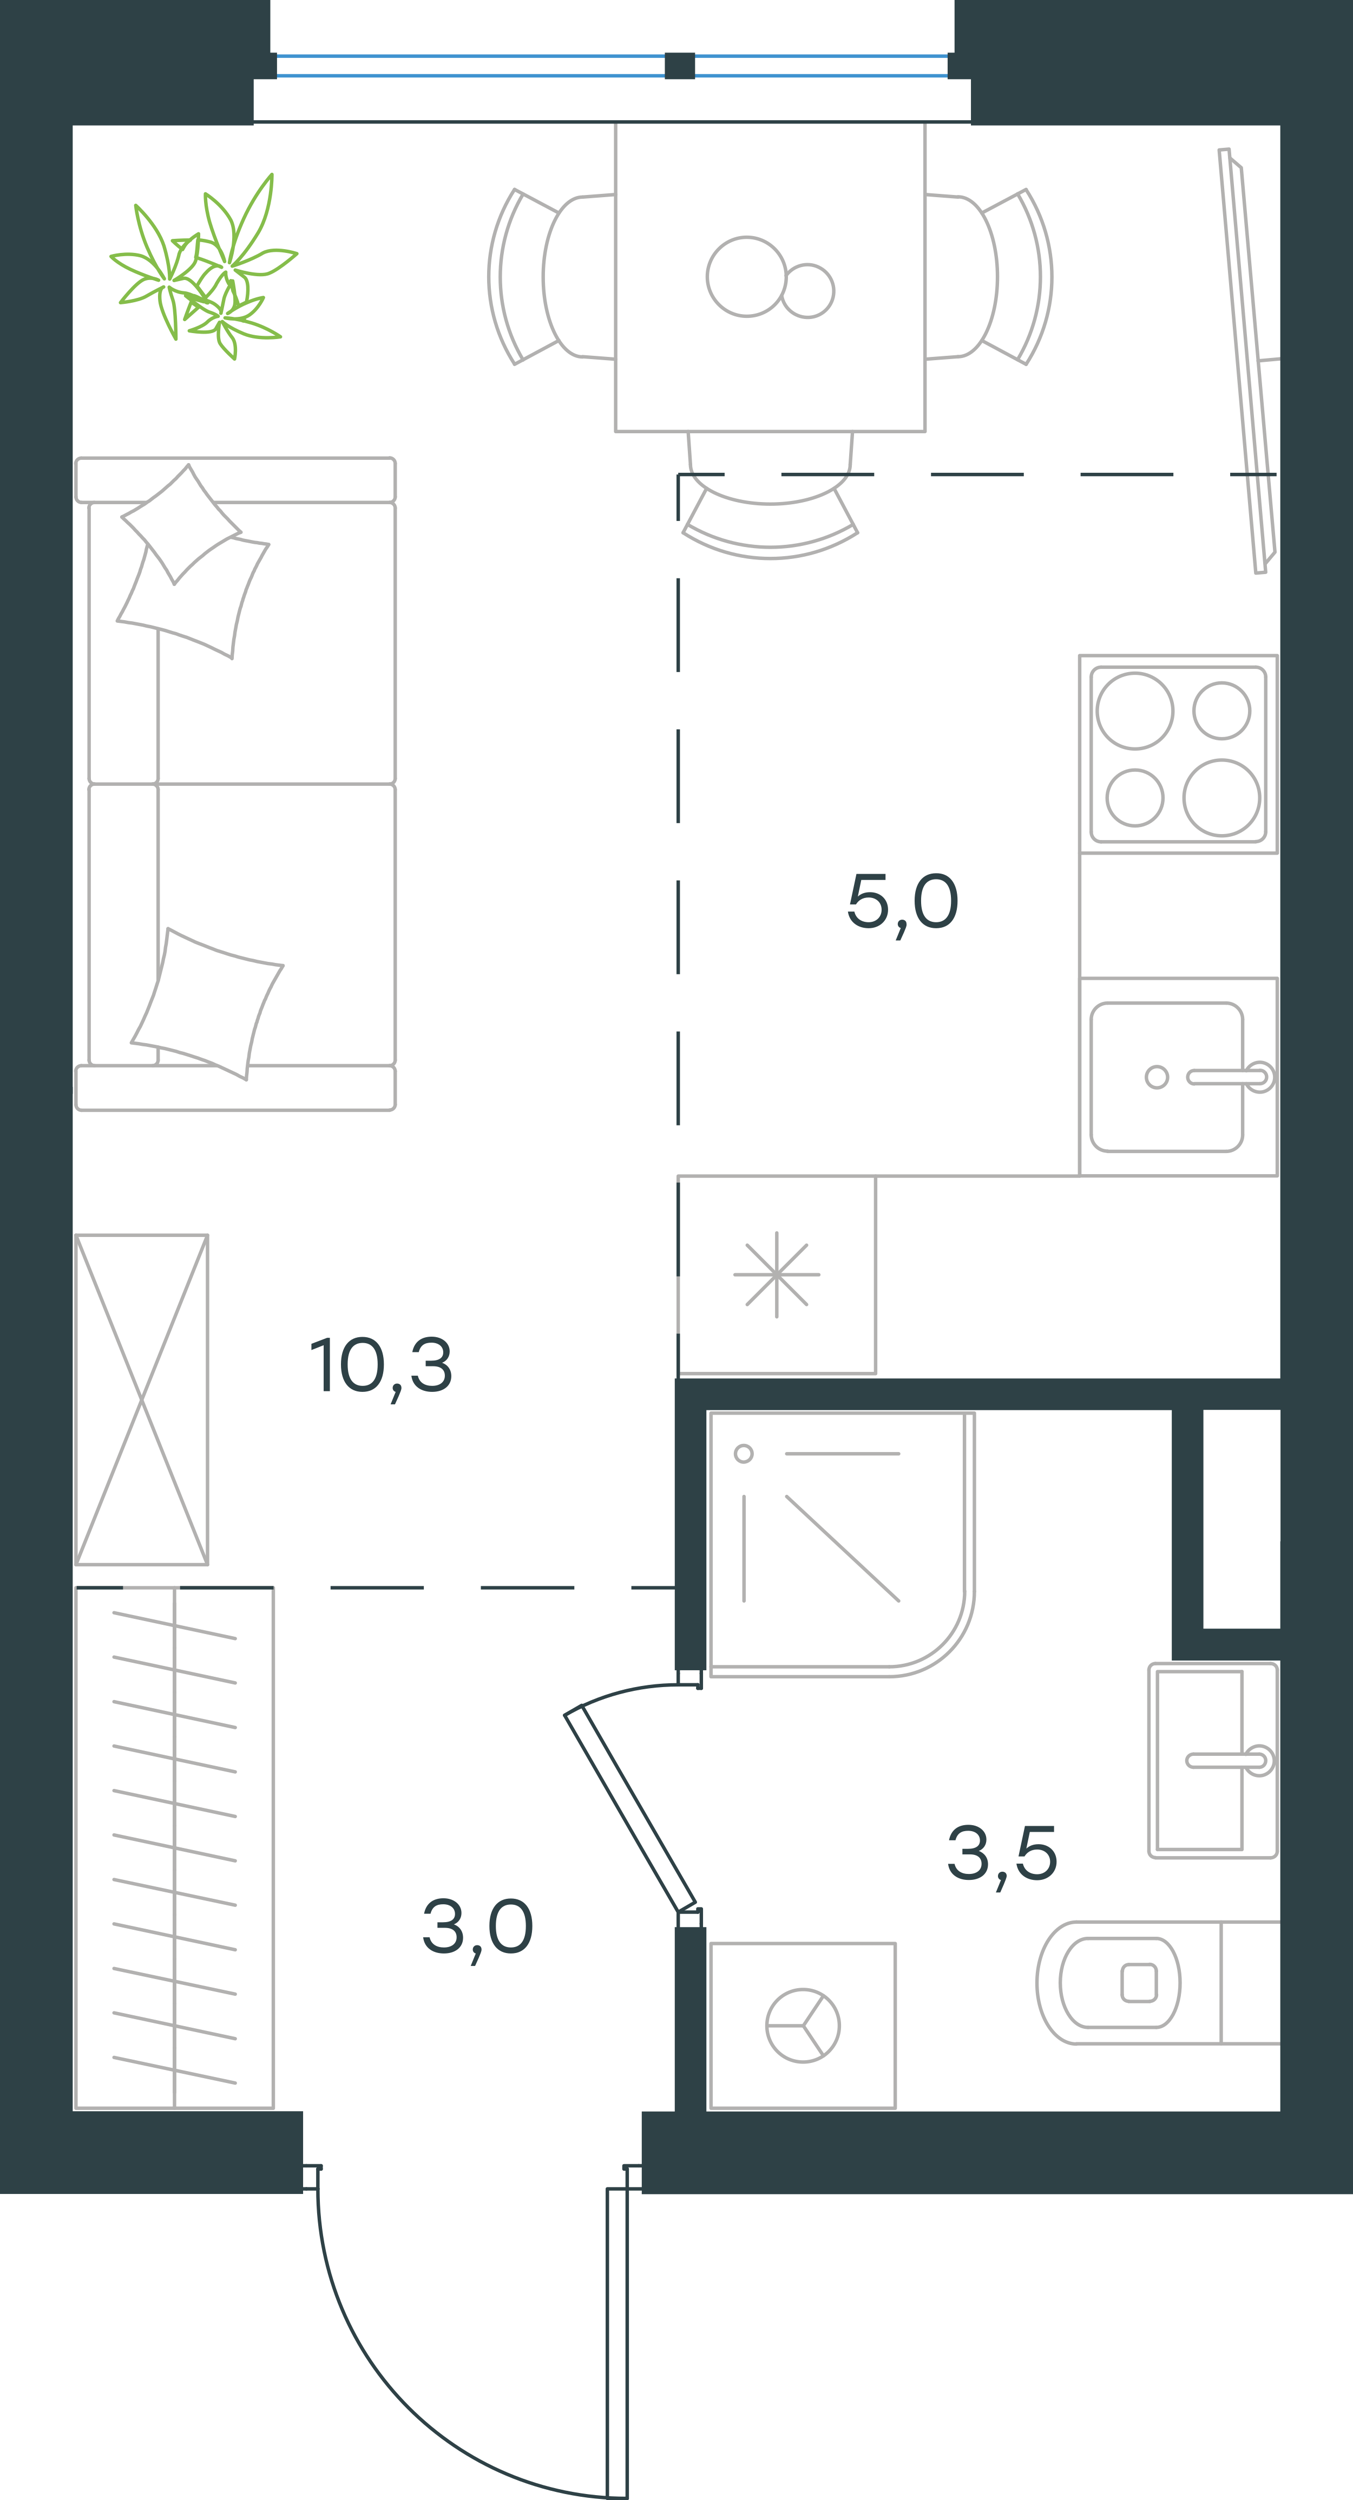 <?xml version="1.0" encoding="utf-8"?>
<!-- Generator: Adobe Illustrator 26.5.0, SVG Export Plug-In . SVG Version: 6.00 Build 0)  -->
<svg version="1.1" id="Слой_1" xmlns="http://www.w3.org/2000/svg" xmlns:xlink="http://www.w3.org/1999/xlink" x="0px" y="0px"
	 viewBox="0 0 586.1 1082.2" style="enable-background:new 0 0 586.1 1082.2;" xml:space="preserve">
<style type="text/css">
	.st0{fill:none;stroke:#B2B1B0;stroke-width:1.5;stroke-linecap:round;stroke-linejoin:round;stroke-miterlimit:10;}
	.st1{fill:none;stroke:#B2B1B0;stroke-width:1.5;stroke-linecap:round;stroke-linejoin:round;stroke-miterlimit:10.001;}
	.st2{fill:none;stroke:#2E4146;stroke-width:1.5;stroke-linecap:round;stroke-linejoin:round;stroke-miterlimit:10;}
	.st3{fill:none;stroke:#3F93D0;stroke-width:1.5;stroke-linecap:round;stroke-linejoin:round;stroke-miterlimit:22.926;}
	.st4{fill:none;stroke:#2E4146;stroke-width:1.5;stroke-linecap:round;stroke-linejoin:round;stroke-miterlimit:22.926;}
	.st5{fill:none;stroke:#2E4146;stroke-width:1.5;stroke-miterlimit:22.926;}
	.st6{enable-background:new    ;}
	.st7{fill:#2E4146;}
	.st8{fill-rule:evenodd;clip-rule:evenodd;fill:#2E4146;stroke:#2E4146;stroke-width:3;stroke-miterlimit:10;}
	.st9{fill:none;stroke:#85BD4A;stroke-width:1.5;stroke-linecap:round;stroke-linejoin:round;stroke-miterlimit:22.926;}
</style>
<g>
	<line class="st0" x1="538.3" y1="491.2" x2="538.3" y2="469.1"/>
	<circle class="st0" cx="501.2" cy="466.3" r="4.6"/>
	<path class="st0" d="M517.3,463.4c-1.6,0-2.8,1.3-2.8,2.9s1.3,2.9,2.8,2.9"/>
	<line class="st0" x1="545.8" y1="469.1" x2="517.3" y2="469.1"/>
	<path class="st0" d="M545.8,469.1c1.6,0,2.9-1.3,2.9-2.9s-1.3-2.9-2.9-2.9"/>
	<line class="st0" x1="545.8" y1="463.4" x2="517.3" y2="463.4"/>
	<path class="st0" d="M539.9,469.1c1.3,2.7,4.4,4.2,7.3,3.5c2.9-0.7,5-3.3,5-6.3s-2.1-5.6-5-6.3c-2.9-0.7-6,0.8-7.3,3.5"/>
	<path class="st0" d="M531.2,498.4c3.9,0,7.1-3.2,7.1-7.1"/>
	<path class="st0" d="M538.3,441.3c0-3.9-3.2-7.1-7.1-7.1"/>
	<path class="st0" d="M472.7,491.2c0,3.9,3.2,7.1,7.1,7.1"/>
	<path class="st0" d="M479.8,434.2c-3.9,0-7.1,3.2-7.1,7.1"/>
	<line class="st0" x1="531.2" y1="498.4" x2="479.8" y2="498.4"/>
	<line class="st0" x1="472.7" y1="491.2" x2="472.7" y2="441.3"/>
	<line class="st0" x1="479.8" y1="434.2" x2="531.2" y2="434.2"/>
	<line class="st0" x1="538.3" y1="441.3" x2="538.3" y2="463.4"/>
	<rect x="467.7" y="423.5" class="st0" width="85.6" height="85.5"/>
	<line class="st0" x1="349.4" y1="539" x2="323.7" y2="564.7"/>
	<line class="st0" x1="323.7" y1="539" x2="349.4" y2="564.7"/>
	<line class="st0" x1="354.7" y1="551.8" x2="318.4" y2="551.8"/>
	<line class="st0" x1="336.5" y1="533.7" x2="336.5" y2="570"/>
	<rect x="293.8" y="509.1" class="st0" width="85.5" height="85.5"/>
	<path class="st0" d="M529.3,329c-9.1,0-16.4,7.3-16.4,16.4s7.3,16.4,16.4,16.4c9.1,0,16.4-7.3,16.4-16.4S538.4,329,529.3,329z"/>
	<path class="st0" d="M529.3,295.6c-6.7,0-12.1,5.4-12.1,12.1s5.4,12.1,12.1,12.1c6.7,0,12.1-5.4,12.1-12.1
		C541.4,301.1,536,295.6,529.3,295.6z"/>
	<path class="st0" d="M491.7,291.4c-9.1,0-16.4,7.3-16.4,16.4s7.3,16.4,16.4,16.4s16.4-7.3,16.4-16.4
		C508.1,298.7,500.7,291.4,491.7,291.4z"/>
	<path class="st0" d="M491.7,333.3c-6.7,0-12.1,5.4-12.1,12.1s5.4,12.1,12.1,12.1s12.1-5.4,12.1-12.1
		C503.8,338.7,498.4,333.3,491.7,333.3z"/>
	<path class="st0" d="M548.3,293.1c0-2.4-1.9-4.3-4.3-4.3"/>
	<path class="st0" d="M544,364.3c2.4,0,4.3-1.9,4.3-4.3"/>
	<path class="st0" d="M477,288.8c-2.4,0-4.3,1.9-4.3,4.3"/>
	<path class="st0" d="M472.7,360.1c0,2.4,1.9,4.3,4.3,4.3"/>
	<line class="st0" x1="548.3" y1="293.1" x2="548.3" y2="360.1"/>
	<line class="st0" x1="477" y1="288.8" x2="544" y2="288.8"/>
	<line class="st0" x1="472.7" y1="360.1" x2="472.7" y2="293.1"/>
	<line class="st0" x1="544" y1="364.4" x2="477" y2="364.4"/>
	<rect x="467.7" y="283.8" class="st0" width="85.6" height="85.5"/>
	<line class="st0" x1="93.9" y1="461.3" x2="35.2" y2="461.3"/>
	<line class="st0" x1="68.5" y1="341.8" x2="68.5" y2="424.4"/>
	<line class="st0" x1="63.5" y1="217.5" x2="35.2" y2="217.5"/>
	<polyline class="st0" points="52.8,223.8 53.8,223.3 54.9,222.7 55.9,222.2 56.9,221.6 57.9,221.1 58.9,220.5 59.9,219.9 
		60.8,219.3 61.8,218.7 62.8,218.1 63.7,217.4 64.7,216.8 65.6,216.1 66.5,215.4 67.5,214.7 68.4,214 69.3,213.3 70.2,212.6 
		71.1,211.8 71.9,211.1 72.8,210.3 73.7,209.6 74.5,208.8 75.3,208 76.2,207.2 77,206.3 77.8,205.5 78.6,204.7 79.4,203.8 80.2,203 
		80.9,202.1 81.7,201.2 	"/>
	<polyline class="st0" points="100.2,232.6 101.2,232.8 102.2,233.1 103.2,233.3 104.2,233.5 105.2,233.8 106.2,234 107.3,234.2 
		108.3,234.4 109.3,234.6 110.4,234.8 111.4,234.9 112.4,235.1 113.4,235.2 114.5,235.4 115.4,235.5 116.4,235.7 	"/>
	<polyline class="st0" points="75.5,252.9 75,251.8 74.4,250.8 73.9,249.8 73.3,248.8 72.7,247.8 72.2,246.8 71.5,245.8 70.9,244.8 
		70.3,243.8 69.7,242.9 69,241.9 68.3,241 67.6,240.1 66.9,239.1 66.2,238.2 65.5,237.3 64.8,236.4 64.1,235.5 63.3,234.6 
		62.6,233.7 61.8,232.9 61,232 60.2,231.2 59.4,230.3 58.6,229.5 57.8,228.6 57,227.8 56.2,227 55.3,226.2 54.5,225.4 53.6,224.6 
		52.8,223.8 	"/>
	<polyline class="st0" points="106.7,467.4 105.3,466.6 103.8,465.9 102.4,465.1 100.9,464.4 99.4,463.7 97.9,463 96.4,462.3 
		94.9,461.6 93.4,461 91.9,460.3 90.3,459.7 88.8,459.1 87.3,458.6 85.7,458 84.1,457.5 82.6,457 81,456.5 79.4,456 77.8,455.6 
		76.3,455.1 74.7,454.7 73.1,454.3 71.5,453.9 69.9,453.6 68.2,453.2 66.6,452.9 65,452.6 63.4,452.3 61.8,452.1 60.1,451.8 
		58.5,451.6 56.9,451.4 57.7,450 58.5,448.6 59.3,447.1 60,445.7 60.8,444.3 61.5,442.8 62.2,441.3 62.8,439.9 63.5,438.4 
		64.1,436.9 64.7,435.4 65.3,433.8 65.9,432.3 66.5,430.8 67,429.2 67.5,427.7 68,426.1 68.5,424.6 68.9,423 69.3,421.4 69.7,419.8 
		70.1,418.2 70.5,416.6 70.8,415 71.2,413.4 71.5,411.8 71.7,410.1 72,408.5 72.2,406.9 72.4,405.2 72.6,403.6 72.8,402 	"/>
	<polyline class="st0" points="116.4,235.7 116,236.4 115.6,237 115.1,237.7 114.7,238.4 114.3,239.1 113.9,239.8 113.5,240.5 
		113.1,241.3 112.7,242 112.3,242.7 111.9,243.4 111.5,244.1 111.2,244.8 110.8,245.6 110.4,246.3 110.1,247.1 109.7,247.8 
		109.4,248.5 109.1,249.3 108.8,250 108.4,250.8 108.1,251.5 107.8,252.3 107.5,253.1 107.2,253.8 106.9,254.6 106.6,255.3 
		106.4,256.1 106.1,256.9 105.8,257.7 105.6,258.4 105.3,259.2 105.1,260 104.8,260.8 104.6,261.6 104.4,262.4 104.1,263.2 
		103.9,263.9 103.5,265.5 103.1,267.1 102.8,268.7 102.4,270.3 102.1,272 101.8,273.6 101.6,275.2 101.3,276.8 101.1,278.5 
		100.9,280.1 100.8,281.8 100.6,283.4 100.5,285.1 	"/>
	<polyline class="st0" points="100.2,284.7 98.8,283.9 97.3,283.2 95.9,282.4 94.4,281.7 92.9,281 91.5,280.3 90,279.6 88.5,278.9 
		87,278.3 85.5,277.7 83.9,277.1 82.4,276.5 80.9,275.9 79.3,275.4 77.8,274.9 76.2,274.3 74.7,273.9 73.1,273.4 71.5,272.9 
		70,272.5 68.4,272.1 66.8,271.7 65.2,271.3 63.6,271 62,270.6 60.4,270.3 58.8,270 57.2,269.7 55.6,269.5 54,269.2 52.4,269 
		50.8,268.8 51.3,267.8 51.9,266.8 52.4,265.8 53,264.8 53.5,263.8 54,262.9 54.5,261.9 55,260.9 55.5,259.8 56,258.8 56.4,257.8 
		56.9,256.8 57.3,255.8 57.8,254.8 58.2,253.7 58.6,252.7 59,251.7 59.4,250.6 59.8,249.6 60.2,248.6 60.6,247.5 60.9,246.4 
		61.3,245.4 61.6,244.3 61.9,243.3 62.3,242.2 62.6,241.1 62.9,240 63.2,238.9 63.4,237.8 63.7,236.7 64,235.6 	"/>
	<polyline class="st0" points="122.6,418 122.2,418.7 121.8,419.4 121.3,420.1 120.9,420.8 120.5,421.5 120.1,422.2 119.7,422.9 
		119.3,423.6 118.9,424.3 118.5,425 118.1,425.7 117.7,426.5 117.4,427.2 117,427.9 116.6,428.7 116.3,429.4 116,430.1 115.6,430.9 
		115.3,431.6 115,432.4 114.6,433.1 114.3,433.9 114,434.6 113.7,435.4 113.4,436.2 113.1,436.9 112.8,437.7 112.6,438.5 
		112.3,439.2 112,440 111.8,440.8 111.5,441.6 111.3,442.4 111,443.1 110.8,443.9 110.6,444.7 110.3,445.5 110.1,446.3 109.7,447.9 
		109.3,449.5 109,451.1 108.6,452.7 108.3,454.3 108,455.9 107.8,457.6 107.5,459.2 107.3,460.8 107.1,462.5 107,464.1 106.8,465.8 
		106.7,467.4 	"/>
	<polyline class="st0" points="81.7,201.2 82.2,202.3 82.8,203.3 83.4,204.3 83.9,205.3 84.5,206.4 85.1,207.3 85.8,208.3 
		86.4,209.3 87,210.3 87.7,211.2 88.3,212.2 89,213.1 89.7,214.1 90.4,215 91.1,215.9 91.8,216.8 92.5,217.7 93.2,218.6 94,219.5 
		94.7,220.4 95.5,221.2 96.2,222.1 97,223 97.8,223.8 98.6,224.6 99.4,225.5 100.2,226.3 101,227.1 101.9,228 102.7,228.8 
		103.5,229.6 104.4,230.4 103.3,230.8 102.3,231.3 101.3,231.8 100.3,232.3 99.3,232.8 98.3,233.3 97.3,233.9 96.3,234.5 
		95.3,235.1 94.3,235.7 93.4,236.3 92.4,237 91.5,237.6 90.5,238.3 89.6,239 88.7,239.7 87.8,240.5 86.9,241.2 86,241.9 85.1,242.7 
		84.2,243.5 83.4,244.3 82.5,245.1 81.7,245.9 80.9,246.7 80.1,247.6 79.3,248.4 78.5,249.3 77.7,250.2 77,251.1 76.2,252 
		75.5,252.9 	"/>
	<polyline class="st0" points="72.8,402 74.2,402.7 75.7,403.5 77.2,404.3 78.6,405 80.1,405.7 81.6,406.4 83.1,407.1 84.6,407.8 
		86.1,408.4 87.7,409 89.2,409.6 90.7,410.2 92.3,410.8 93.8,411.4 95.4,411.9 97,412.4 98.5,412.9 100.1,413.4 101.7,413.8 
		103.3,414.3 104.9,414.7 106.5,415.1 108.1,415.5 109.7,415.8 111.3,416.2 112.9,416.5 114.5,416.8 116.1,417.1 117.8,417.3 
		119.4,417.6 121,417.8 122.6,418 	"/>
	<path class="st0" d="M66.1,339.4c1.3,0,2.4-1.1,2.4-2.4"/>
	<line class="st0" x1="68.5" y1="337" x2="68.5" y2="272.2"/>
	<path class="st0" d="M66.1,461.3c1.3,0,2.4-1.1,2.4-2.4"/>
	<path class="st0" d="M68.5,341.8c0-1.3-1.1-2.4-2.4-2.4"/>
	<line class="st0" x1="68.5" y1="453.3" x2="68.5" y2="458.9"/>
	<path class="st0" d="M40.9,217.5c-1.3,0-2.4,1.1-2.4,2.4"/>
	<path class="st0" d="M171.2,219.9c0-1.3-1.1-2.4-2.4-2.4"/>
	<path class="st0" d="M38.6,337c0,1.3,1.1,2.4,2.4,2.4"/>
	<path class="st0" d="M168.8,339.4c1.3,0,2.4-1.1,2.4-2.4"/>
	<line class="st0" x1="38.6" y1="337" x2="38.6" y2="219.9"/>
	<line class="st0" x1="171.2" y1="219.9" x2="171.2" y2="337"/>
	<path class="st0" d="M38.6,458.9c0,1.3,1.1,2.4,2.4,2.4"/>
	<path class="st0" d="M168.8,461.3c1.3,0,2.4-1.1,2.4-2.4"/>
	<path class="st0" d="M35.2,461.3c-1.3,0-2.4,1.1-2.4,2.4"/>
	<path class="st0" d="M40.9,339.4c-1.3,0-2.4,1.1-2.4,2.4"/>
	<path class="st0" d="M171.2,341.8c0-1.3-1.1-2.4-2.4-2.4"/>
	<path class="st0" d="M171.2,200.6c0-1.3-1.1-2.4-2.4-2.4"/>
	<path class="st0" d="M168.8,217.5c1.3,0,2.4-1.1,2.4-2.4"/>
	<path class="st0" d="M35.2,198.3c-1.3,0-2.4,1.1-2.4,2.4"/>
	<path class="st0" d="M32.9,215.1c0,1.3,1.1,2.4,2.4,2.4"/>
	<path class="st0" d="M32.9,478.2c0,1.3,1.1,2.4,2.4,2.4"/>
	<path class="st0" d="M171.2,463.7c0-1.3-1.1-2.4-2.4-2.4"/>
	<path class="st0" d="M168.8,480.5c1.3,0,2.4-1.1,2.4-2.4"/>
	<line class="st0" x1="38.6" y1="341.8" x2="38.6" y2="458.9"/>
	<line class="st0" x1="168.8" y1="339.4" x2="40.9" y2="339.4"/>
	<line class="st0" x1="171.2" y1="458.9" x2="171.2" y2="341.8"/>
	<line class="st0" x1="35.2" y1="198.3" x2="168.8" y2="198.3"/>
	<line class="st0" x1="171.2" y1="200.6" x2="171.2" y2="215.1"/>
	<line class="st0" x1="168.8" y1="217.5" x2="92.5" y2="217.5"/>
	<line class="st0" x1="32.9" y1="215.1" x2="32.9" y2="200.6"/>
	<line class="st0" x1="107.5" y1="461.3" x2="168.8" y2="461.3"/>
	<line class="st0" x1="171.2" y1="463.7" x2="171.2" y2="478.2"/>
	<line class="st0" x1="168.8" y1="480.6" x2="35.2" y2="480.6"/>
	<line class="st0" x1="32.9" y1="478.2" x2="32.9" y2="463.7"/>
	<line class="st0" x1="545" y1="156.2" x2="556.1" y2="155.2"/>
	<polyline class="st0" points="532.8,68.4 537.7,72.6 552.3,239 548.1,244 	"/>
	
		<rect x="536.2" y="64.4" transform="matrix(0.996 -8.631209e-02 8.631209e-02 0.996 -11.486 47.051)" class="st1" width="4.3" height="183.9"/>
	<line class="st0" x1="75.6" y1="905.8" x2="75.6" y2="886.5"/>
	<line class="st0" x1="49.4" y1="890.6" x2="101.9" y2="901.7"/>
	<line class="st0" x1="75.6" y1="886.5" x2="75.6" y2="867.3"/>
	<line class="st0" x1="49.4" y1="871.3" x2="101.9" y2="882.5"/>
	<line class="st0" x1="75.6" y1="867.3" x2="75.6" y2="848"/>
	<line class="st0" x1="49.4" y1="852.1" x2="101.9" y2="863.2"/>
	<line class="st0" x1="75.6" y1="848" x2="75.6" y2="828.8"/>
	<line class="st0" x1="49.4" y1="832.8" x2="101.9" y2="844"/>
	<line class="st0" x1="75.6" y1="828.8" x2="75.6" y2="809.5"/>
	<line class="st0" x1="49.4" y1="813.6" x2="101.9" y2="824.7"/>
	<line class="st0" x1="75.6" y1="912.6" x2="75.6" y2="687.3"/>
	<line class="st0" x1="75.6" y1="809.5" x2="75.6" y2="790.3"/>
	<line class="st0" x1="49.4" y1="794.3" x2="101.9" y2="805.5"/>
	<line class="st0" x1="75.6" y1="790.3" x2="75.6" y2="771"/>
	<line class="st0" x1="49.4" y1="775.1" x2="101.9" y2="786.3"/>
	<line class="st0" x1="75.6" y1="771" x2="75.6" y2="751.8"/>
	<line class="st0" x1="49.4" y1="755.8" x2="101.9" y2="767"/>
	<line class="st0" x1="75.6" y1="751.8" x2="75.6" y2="732.6"/>
	<line class="st0" x1="49.4" y1="736.6" x2="101.9" y2="747.8"/>
	<line class="st0" x1="75.6" y1="732.6" x2="75.6" y2="713.3"/>
	<line class="st0" x1="49.4" y1="717.3" x2="101.9" y2="728.5"/>
	<line class="st0" x1="75.6" y1="713.3" x2="75.6" y2="694.1"/>
	<line class="st0" x1="49.4" y1="698.1" x2="101.9" y2="709.3"/>
	<rect x="32.9" y="687.3" class="st0" width="85.5" height="225.3"/>
	<path class="st0" d="M226.6,84c-13.2,22.1-13.2,49.7,0,71.8"/>
	<path class="st0" d="M222.9,82c-14.9,23-14.9,52.6,0,75.6"/>
	<line class="st0" x1="242.1" y1="147.4" x2="222.9" y2="157.7"/>
	<line class="st0" x1="242.1" y1="92.2" x2="222.9" y2="82"/>
	<line class="st0" x1="252.4" y1="85.3" x2="266.7" y2="84.2"/>
	<line class="st0" x1="252.4" y1="154.4" x2="266.7" y2="155.5"/>
	<path class="st0" d="M252.4,85.3c-9.4,0-17.1,15.5-17.1,34.6s7.7,34.6,17.1,34.6"/>
	<path class="st0" d="M297.8,227c22.1,13.2,49.7,13.2,71.8,0"/>
	<path class="st0" d="M295.9,230.6c23,14.9,52.6,14.9,75.6,0"/>
	<line class="st0" x1="361.3" y1="211.4" x2="371.5" y2="230.6"/>
	<line class="st0" x1="306.1" y1="211.4" x2="295.9" y2="230.6"/>
	<line class="st0" x1="299.1" y1="201.1" x2="298.1" y2="186.8"/>
	<line class="st0" x1="368.3" y1="201.1" x2="369.3" y2="186.8"/>
	<path class="st0" d="M299.1,201.1c0,9.4,15.5,17.1,34.6,17.1s34.6-7.7,34.6-17.1"/>
	<path class="st0" d="M440.8,155.7c13.2-22.1,13.2-49.7,0-71.8"/>
	<path class="st0" d="M444.5,157.7c14.9-23,14.9-52.6,0-75.6"/>
	<line class="st0" x1="425.3" y1="92.2" x2="444.5" y2="82"/>
	<line class="st0" x1="425.3" y1="147.4" x2="444.5" y2="157.7"/>
	<line class="st0" x1="415" y1="154.4" x2="400.7" y2="155.5"/>
	<line class="st0" x1="415" y1="85.3" x2="400.7" y2="84.2"/>
	<path class="st0" d="M415,154.4c9.4,0,17.1-15.5,17.1-34.6s-7.7-34.6-17.1-34.6"/>
	<path class="st0" d="M338.6,127.9c0.9,5.4,5.5,9.3,10.9,9.5c5.4,0.2,10.2-3.5,11.4-8.8c1.2-5.3-1.4-10.7-6.4-13
		c-4.9-2.3-10.8-0.7-14,3.7"/>
	<path class="st0" d="M340.6,119.8c0-9.4-7.7-17.1-17.1-17.1s-17.1,7.7-17.1,17.1s7.7,17.1,17.1,17.1
		C333,136.9,340.6,129.3,340.6,119.8z"/>
	<polyline class="st0" points="400.7,52.8 400.7,186.8 266.7,186.8 266.7,52.8 	"/>
	<line class="st0" x1="89.9" y1="677.3" x2="32.9" y2="534.7"/>
	<polyline class="st0" points="32.9,534.7 89.9,534.7 32.9,677.3 	"/>
	<polyline class="st0" points="89.9,534.7 89.9,677.3 32.9,677.3 32.9,534.7 	"/>
	<path class="st0" d="M385.2,725.8c20.4,0,36.9-16.5,36.9-36.9"/>
	<path class="st0" d="M385.2,721.5c18,0,32.7-14.6,32.7-32.7"/>
	<line class="st0" x1="340.8" y1="647.8" x2="389.3" y2="693"/>
	<line class="st0" x1="322.3" y1="647.8" x2="322.3" y2="693"/>
	<line class="st0" x1="340.8" y1="629.3" x2="389.3" y2="629.3"/>
	<path class="st0" d="M325.8,629.3c0-2-1.6-3.6-3.6-3.6s-3.6,1.6-3.6,3.6s1.6,3.6,3.6,3.6C324.3,632.8,325.8,631.2,325.8,629.3z"/>
	<line class="st0" x1="417.8" y1="688.9" x2="417.8" y2="611.7"/>
	<line class="st0" x1="308" y1="721.5" x2="385.2" y2="721.5"/>
	<polyline class="st0" points="422.1,688.9 422.1,611.7 308,611.7 308,725.8 385.2,725.8 	"/>
	<line class="st0" x1="538" y1="759.3" x2="538" y2="723.6"/>
	<polyline class="st0" points="538,765 538,800.6 501.4,800.6 	"/>
	<polyline class="st0" points="501.4,800.6 501.4,723.6 538,723.6 	"/>
	<path class="st0" d="M500.5,720.1c-1.6,0-2.8,1.3-2.8,2.8"/>
	<path class="st0" d="M497.7,801.3c0,1.6,1.3,2.8,2.8,2.8"/>
	<path class="st0" d="M553.3,722.9c0-1.6-1.3-2.8-2.9-2.8"/>
	<path class="st0" d="M550.4,804.2c1.6,0,2.9-1.3,2.9-2.8"/>
	<path class="st0" d="M517,759.3c-1.6,0-2.9,1.3-2.9,2.8c0,1.6,1.3,2.9,2.9,2.9"/>
	<line class="st0" x1="545.5" y1="759.3" x2="517" y2="759.3"/>
	<path class="st0" d="M545.5,765c1.6,0,2.8-1.3,2.8-2.9c0-1.6-1.3-2.8-2.8-2.8"/>
	<line class="st0" x1="545.5" y1="765" x2="517" y2="765"/>
	<path class="st0" d="M539.7,765c1.3,2.7,4.3,4.2,7.3,3.5c2.9-0.7,5-3.3,5-6.3s-2.1-5.6-5-6.3s-6,0.8-7.3,3.5"/>
	<line class="st0" x1="550.4" y1="720.1" x2="500.5" y2="720.1"/>
	<line class="st0" x1="497.7" y1="722.9" x2="497.7" y2="801.3"/>
	<line class="st0" x1="500.5" y1="804.2" x2="550.4" y2="804.2"/>
	<line class="st0" x1="553.3" y1="801.3" x2="553.3" y2="722.9"/>
	<polyline class="st0" points="356.7,889.9 348,876.9 356.7,863.9 	"/>
	<line class="st0" x1="348" y1="876.9" x2="332.3" y2="876.9"/>
	<path class="st0" d="M363.6,876.9c0-8.7-7-15.7-15.7-15.7s-15.7,7-15.7,15.7s7,15.7,15.7,15.7S363.6,885.6,363.6,876.9z"/>
	<rect x="308" y="841.3" class="st0" width="79.8" height="71.3"/>
	<path class="st0" d="M489,850.4c-1.6,0-2.8,1.3-2.8,2.9"/>
	<path class="st0" d="M486.1,863.5c0,1.6,1.3,2.8,2.8,2.8"/>
	<path class="st0" d="M500.9,853.2c0-1.6-1.3-2.9-2.9-2.9"/>
	<path class="st0" d="M498.1,866.3c1.6,0,2.9-1.3,2.9-2.8"/>
	<line class="st0" x1="498.1" y1="850.4" x2="489" y2="850.4"/>
	<line class="st0" x1="486.1" y1="853.2" x2="486.1" y2="863.5"/>
	<line class="st0" x1="489" y1="866.4" x2="498.1" y2="866.4"/>
	<line class="st0" x1="500.9" y1="863.5" x2="500.9" y2="853.2"/>
	<path class="st0" d="M500.9,877.6c5.7,0,10.3-8.6,10.3-19.3c0-10.6-4.6-19.2-10.3-19.2"/>
	<line class="st0" x1="471.3" y1="839.1" x2="500.9" y2="839.1"/>
	<path class="st0" d="M471.3,839.1c-6.6,0-12,8.6-12,19.2c0,10.6,5.4,19.3,12,19.3"/>
	<line class="st0" x1="471.3" y1="877.6" x2="500.9" y2="877.6"/>
	<path class="st0" d="M466.3,832c-9.4,0-17.1,11.8-17.1,26.4c0,14.6,7.7,26.4,17.1,26.4"/>
	<line class="st0" x1="466.3" y1="832" x2="529" y2="832"/>
	<line class="st0" x1="466.3" y1="884.7" x2="529" y2="884.7"/>
	<polyline class="st0" points="556.1,832 529,832 529,884.7 556.1,884.7 	"/>
	<polyline class="st0" points="379.3,509.1 467.7,509.1 467.7,369.3 	"/>
	<line class="st2" x1="293.8" y1="724.4" x2="293.8" y2="721.5"/>
	<polyline class="st2" points="293.8,835.6 293.8,832.7 293.8,827.7 	"/>
	<line class="st2" x1="293.8" y1="729.3" x2="293.8" y2="724.4"/>
	<path class="st2" d="M293.8,729.3c-17.3,0-34.2,4.5-49.2,13.2"/>
	<line class="st2" x1="303.8" y1="724.4" x2="303.8" y2="730.8"/>
	<line class="st2" x1="303.8" y1="832.7" x2="303.8" y2="835.6"/>
	<line class="st2" x1="293.8" y1="827.7" x2="302.3" y2="827.7"/>
	<polyline class="st2" points="303.8,832.7 303.8,826.3 302.3,826.3 302.3,827.7 	"/>
	<line class="st2" x1="302.3" y1="729.3" x2="302.3" y2="730.8"/>
	<line class="st2" x1="303.8" y1="721.5" x2="303.8" y2="724.4"/>
	<line class="st2" x1="293.8" y1="729.3" x2="302.3" y2="729.3"/>
	<line class="st2" x1="302.3" y1="730.8" x2="303.8" y2="730.8"/>
	<polygon class="st2" points="244.6,742.5 252,738.2 267.6,765.3 301.2,823.4 293.8,827.7 278.1,800.6 	"/>
	<line class="st2" x1="132.7" y1="947.5" x2="129.8" y2="947.5"/>
	<polyline class="st2" points="279.5,947.5 276.7,947.5 271.7,947.5 	"/>
	<line class="st2" x1="137.7" y1="947.5" x2="132.7" y2="947.5"/>
	<path class="st2" d="M137.7,947.5c0,74,60,134,134,134"/>
	<line class="st2" x1="132.7" y1="937.5" x2="139.1" y2="937.5"/>
	<line class="st2" x1="276.7" y1="937.5" x2="279.5" y2="937.5"/>
	<line class="st2" x1="271.7" y1="947.5" x2="271.7" y2="938.9"/>
	<polyline class="st2" points="276.7,937.5 270.3,937.5 270.3,938.9 271.7,938.9 	"/>
	<line class="st2" x1="137.7" y1="938.9" x2="139.1" y2="938.9"/>
	<line class="st2" x1="129.8" y1="937.5" x2="132.7" y2="937.5"/>
	<line class="st2" x1="137.7" y1="947.5" x2="137.7" y2="938.9"/>
	<line class="st2" x1="139.1" y1="938.9" x2="139.1" y2="937.5"/>
	<polygon class="st2" points="271.7,1081.5 263.1,1081.5 263.1,1050.2 263.1,947.5 271.7,947.5 271.7,978.9 	"/>
	<line class="st3" x1="118.5" y1="24.3" x2="412" y2="24.3"/>
	<line class="st3" x1="118.5" y1="32.8" x2="412" y2="32.8"/>
	<rect x="108.4" y="24.3" class="st4" width="10.1" height="8.5"/>
	<rect x="412" y="24.3" class="st4" width="10.1" height="8.5"/>
	<rect x="289.5" y="24.3" class="st4" width="10.1" height="8.5"/>
	<line class="st4" x1="108.4" y1="52.8" x2="422.1" y2="52.8"/>
	<line class="st5" x1="33.2" y1="687.3" x2="53.3" y2="687.3"/>
	<line class="st5" x1="78" y1="687.3" x2="118.5" y2="687.3"/>
	<line class="st5" x1="143.2" y1="687.3" x2="183.6" y2="687.3"/>
	<line class="st5" x1="208.3" y1="687.3" x2="248.8" y2="687.3"/>
	<line class="st5" x1="273.5" y1="687.3" x2="293.6" y2="687.3"/>
	<line class="st5" x1="293.8" y1="597.5" x2="293.8" y2="577.3"/>
	<line class="st5" x1="293.8" y1="552.5" x2="293.8" y2="511.9"/>
	<line class="st5" x1="293.8" y1="487.1" x2="293.8" y2="446.5"/>
	<line class="st5" x1="293.8" y1="421.7" x2="293.8" y2="381.1"/>
	<line class="st5" x1="293.8" y1="356.3" x2="293.8" y2="315.7"/>
	<line class="st5" x1="293.8" y1="290.9" x2="293.8" y2="250.3"/>
	<line class="st5" x1="293.8" y1="225.5" x2="293.8" y2="205.4"/>
	<line class="st5" x1="293.8" y1="205.4" x2="313.9" y2="205.4"/>
	<line class="st5" x1="338.5" y1="205.4" x2="378.7" y2="205.4"/>
	<line class="st5" x1="403.3" y1="205.4" x2="443.5" y2="205.4"/>
	<line class="st5" x1="468.1" y1="205.4" x2="508.3" y2="205.4"/>
	<line class="st5" x1="532.9" y1="205.4" x2="553" y2="205.4"/>
	<g class="st6">
		<path class="st7" d="M200.6,838.8c0,4.2-3.4,6.8-8.3,6.8c-4.5,0-8.4-2.2-9-7h2.8c0.7,3.1,3.2,4.4,6.2,4.4c3.4,0,5.5-1.7,5.5-4.4
			c0-2.3-1.4-4.1-5.1-4.1h-3.2v-2.4h2.4c3.5,0,5.2-1.3,5.2-3.6c0-2.6-2.1-4.2-5.1-4.2c-2.8,0-4.7,1-5.5,4.1h-2.8
			c0.9-4.7,4.2-6.7,8.4-6.7c4.4,0,7.8,2.6,7.8,6.4c0,2.2-1.2,4.1-3.3,4.9C199.1,833.9,200.6,836,200.6,838.8z"/>
		<path class="st7" d="M205.8,851h-1.9l2.2-5.4c-0.8-0.2-1.3-0.9-1.3-1.7c0-1.1,0.8-1.9,1.9-1.9c0.8,0,1.9,0.4,1.9,1.9
			C208.6,844.4,208.5,845.2,205.8,851z"/>
		<path class="st7" d="M230.6,833.7c0,7.6-3.4,11.9-9.3,11.9c-5.8,0-9.3-4.3-9.3-11.9s3.5-11.9,9.3-11.9
			C227.2,821.8,230.6,826.2,230.6,833.7z M227.8,833.7c0-6.6-2.6-9.3-6.5-9.3s-6.5,2.7-6.5,9.3s2.6,9.3,6.5,9.3
			S227.8,840.4,227.8,833.7z"/>
	</g>
	<g class="st6">
		<path class="st7" d="M428,807c0,4.2-3.4,6.8-8.3,6.8c-4.5,0-8.4-2.2-9-7h2.8c0.7,3.1,3.2,4.4,6.2,4.4c3.4,0,5.5-1.7,5.5-4.4
			c0-2.3-1.4-4.1-5.1-4.1h-3.2v-2.4h2.4c3.5,0,5.2-1.3,5.2-3.6c0-2.6-2.1-4.2-5.1-4.2c-2.8,0-4.7,1-5.5,4.1h-2.8
			c0.9-4.7,4.2-6.7,8.4-6.7c4.4,0,7.8,2.6,7.8,6.4c0,2.2-1.2,4.1-3.3,4.9C426.5,802.2,428,804.2,428,807z"/>
		<path class="st7" d="M433.3,819.2h-1.9l2.2-5.4c-0.8-0.2-1.3-0.9-1.3-1.7c0-1.1,0.8-1.9,1.9-1.9c0.8,0,1.9,0.4,1.9,1.9
			C436,812.7,435.9,813.4,433.3,819.2z"/>
		<path class="st7" d="M457.7,805.9c0,4.7-3.7,8-8.4,8c-4.4,0-8.3-2.4-9-7.2h2.8c0.7,3,3.1,4.6,6.2,4.6c3.3,0,5.6-2.3,5.6-5.4
			c0-3.2-2.4-5.3-5.6-5.3c-2.6,0-4.4,1.2-5.5,3h-2.6l2.8-13.2h12.6v2.6h-10.5l-1.5,7.2c1.3-1.2,3-1.9,5.3-1.9
			C454.2,798.3,457.7,801.2,457.7,805.9z"/>
	</g>
	<g class="st6">
		<path class="st7" d="M142.9,579.1v23.1h-2.7v-19.9l-5.3,2.1v-2.7l6.8-2.6H142.9z"/>
		<path class="st7" d="M166.3,590.6c0,7.6-3.4,11.9-9.3,11.9c-5.8,0-9.3-4.3-9.3-11.9c0-7.6,3.5-11.9,9.3-11.9
			C162.9,578.7,166.3,583.1,166.3,590.6z M163.6,590.6c0-6.6-2.6-9.3-6.5-9.3s-6.5,2.7-6.5,9.3s2.6,9.3,6.5,9.3
			S163.6,597.3,163.6,590.6z"/>
		<path class="st7" d="M171.1,607.9h-1.9l2.2-5.4c-0.8-0.2-1.3-0.9-1.3-1.7c0-1.1,0.8-1.9,1.9-1.9c0.8,0,1.9,0.4,1.9,1.9
			C173.9,601.3,173.8,602.1,171.1,607.9z"/>
		<path class="st7" d="M195.5,595.7c0,4.2-3.4,6.8-8.3,6.8c-4.5,0-8.4-2.2-9-7h2.8c0.7,3.1,3.2,4.4,6.2,4.4c3.4,0,5.5-1.7,5.5-4.4
			c0-2.3-1.4-4.1-5.1-4.1h-3.2V589h2.4c3.5,0,5.2-1.3,5.2-3.6c0-2.6-2.1-4.2-5.1-4.2c-2.8,0-4.7,1-5.5,4.1h-2.8
			c0.9-4.7,4.2-6.7,8.4-6.7c4.4,0,7.8,2.6,7.8,6.4c0,2.2-1.2,4.1-3.3,4.9C194,590.8,195.5,592.9,195.5,595.7z"/>
	</g>
	<g class="st6">
		<path class="st7" d="M384.7,393.8c0,4.7-3.7,8-8.4,8c-4.4,0-8.3-2.4-9-7.2h2.8c0.7,3,3.1,4.6,6.2,4.6c3.3,0,5.6-2.3,5.6-5.4
			c0-3.2-2.4-5.3-5.6-5.3c-2.6,0-4.4,1.2-5.5,3h-2.6l2.8-13.2h12.6v2.6h-10.5l-1.5,7.2c1.3-1.2,3-1.9,5.3-1.9
			C381.2,386.2,384.7,389.1,384.7,393.8z"/>
		<path class="st7" d="M390,407.1h-2l2.2-5.4c-0.8-0.2-1.3-0.9-1.3-1.7c0-1.1,0.8-1.9,1.9-1.9c0.8,0,1.9,0.4,1.9,1.9
			C392.8,400.6,392.7,401.3,390,407.1z"/>
		<path class="st7" d="M414.8,389.9c0,7.6-3.4,11.9-9.3,11.9c-5.8,0-9.3-4.3-9.3-11.9s3.5-11.9,9.3-11.9
			C411.3,377.9,414.8,382.3,414.8,389.9z M412,389.9c0-6.6-2.6-9.3-6.5-9.3s-6.5,2.7-6.5,9.3s2.6,9.3,6.5,9.3S412,396.5,412,389.9z"
			/>
	</g>
	<rect x="412" y="24.3" class="st8" width="10.1" height="8.5"/>
	<rect x="289.5" y="24.3" class="st8" width="10.1" height="8.5"/>
	<polygon class="st8" points="30,915.4 30,600.3 30,472 1.5,472.1 1.5,588.9 1.5,599.6 1.5,600.3 1.5,915.4 1.5,948.2 129.8,948.2 
		129.8,947.1 129.8,946.8 129.8,943.9 129.8,915.4 	"/>
	<polygon class="st8" points="115.6,24.3 115.6,10.1 115.6,2.9 115.6,1.5 1.5,1.5 1.5,52.8 1.5,472 30,472 30,52.8 100.5,52.8 
		108.4,52.8 108.4,32.8 118.5,32.8 118.5,24.3 	"/>
	<path class="st8" d="M584.6,915.4V717.2v-10.7v-37.8v-59.9v-10.7V483.4V52.8V1.5H415v1.4v21.4h7.1v28.5h134v430.6v114.8H304.5
		h-10.7v123.3h10.7V608.9h204.6v108.4h10.7h31.6h4.7v198.2h-4.7H304.5v-79.8h-10.7v79.8h-14.3V944v2.9v0.3v1.1h305.1V915.4z
		 M556.1,668.7v37.8h-4.7h-31.6v-97.7h36.4v59.9H556.1z"/>
	<g>
		<path class="st9" d="M100.6,115.2c0,0,4.9-4,11.2-14.4c6.2-10.3,6-25.3,6-25.3s-6.9,7.5-12.2,19.1s-6.2,19.1-6.2,19.1
			s4-11.5,0.6-18.4c-3.8-7-11-11.4-11-11.4s-0.3,4.7,1.8,12.2c2.2,7.5,6.5,17.1,6.5,17.1s-1.3-6.9-6-8.4c-1.3-0.3-3.4-0.9-5.6-0.9
			c-0.3,2.2-0.3,5.3-0.9,7.5c0.3,0.3,0.9,0.3,0.9,0.3c4.9,1.6,10.3,4,10.3,4s-2.5-2.5-6.9,2.5c-1.3,1.3-2.5,3.4-3.8,5.6
			c1.3,1.6,2.8,3.8,3.8,5c2.2-2.2,4-4.4,4.7-6c2.5-4.4,4-5,4-5s-0.3,2.2,1.3,5c0.6-0.9,0.9-1.3,0.9-1.3s0.3,1.8,0.9,4.4
			c0.9,1.8,1.8,4,2.5,6.6c0.9-0.6,1.8-0.9,3.1-1.6l0.3-0.3c0.9-4.4,0.9-9.1-0.9-10.6l-4-3.1c0,0,10.6,3.4,14.9,1.3
			c4.4-1.8,11.8-8.4,11.8-8.4s-9.3-3.1-14.7-0.3C108.7,112.7,100.6,115.2,100.6,115.2z M82.5,103.9c-4,0-7.8,0.3-7.8,0.3
			s1.8,1.8,4.4,3.8C80.1,106.1,81,104.8,82.5,103.9z M84.1,128c-0.3,0.3-0.3,0.9-0.6,1.3c1.3,0.3,3.1,0.9,4.7,1.3l0.3-0.3
			C87.5,129.6,85.9,128.6,84.1,128z M82.8,130.8c-1.6,4-2.8,7.5-2.8,7.5s2.8-2.5,6-5.3C85,132.3,83.8,131.4,82.8,130.8z M105,138
			c0,0.3,0.3,0.9,0.3,0.9h0.3c0-0.3,0.3-0.6,0.3-1.3C105.3,138,105.3,138,105,138z"/>
		<path class="st9" d="M73.5,120.8c0,0,0.3-5-2.5-14.4C67.9,97,58.8,88.9,58.8,88.9s0.9,8.7,4.9,18.1c4,9.3,7.5,13.7,7.5,13.7
			s-4-8.2-10.3-10c-6.2-1.6-12.8,0.3-12.8,0.3s2.5,2.8,8.4,5.6c6,2.8,12.2,4.7,12.2,4.7s-3.1-1.8-6.5-0.3c-3.8,1.8-10,10-10,10
			s7.5-0.6,11.2-2.8c3.8-2.2,7.5-4,7.5-4s-2.2,0.3-1.6,6c0.6,5.6,6.9,16.6,6.9,16.6s0-13.1-1.3-16.9c-1.3-3.8-1.6-5.6-1.6-5.6
			s2.5,2.2,6.5,2.5c3.1,0.3,6.9,2.8,9.3,4c0.3,0.3,0.9,0.3,0.9,0.3c-1.3-2.2-6.9-11.5-10.6-10.6l-4,0.9c0,0,8.1-4.7,9.3-8.4
			c1.3-3.8,1.3-11.8,1.3-11.8s-6.9,4-8.4,8.7C76.6,114.8,73.5,120.8,73.5,120.8z"/>
		<path class="st9" d="M96.3,139.2c0,0,2.5,2.5,9.3,5.3s15.9,1.3,15.9,1.3s-5.3-3.8-12.5-6c-7.5-2.2-11.5-2.2-11.5-2.2
			s6.5,1.6,10.6-1.3c4-2.8,6-7.5,6-7.5s-2.8,0.3-7.1,2.2c-4.4,1.8-8.4,4.7-8.4,4.7s2.5-0.9,3.1-3.8c0.6-2.8-0.9-10.3-0.9-10.3
			s-3.1,4.7-3.8,7.8c-0.6,3.1-1.3,6.2-1.3,6.2s0.9-1.3-2.5-3.8S80.4,128,80.4,128s7.5,6.2,10.3,7.1c2.8,0.9,3.8,1.8,3.8,1.8
			s-2.5,0.3-4.7,2.5c-2.2,2.2-7.8,3.8-7.8,3.8s10,1.8,11.5-0.9l1.6-2.8c0,0-1.3,6.9,0.3,9.3c1.6,2.5,6.2,6.6,6.2,6.6s1.3-6-0.9-9.1
			C98.5,143.6,96.3,139.2,96.3,139.2z"/>
	</g>
</g>
</svg>

